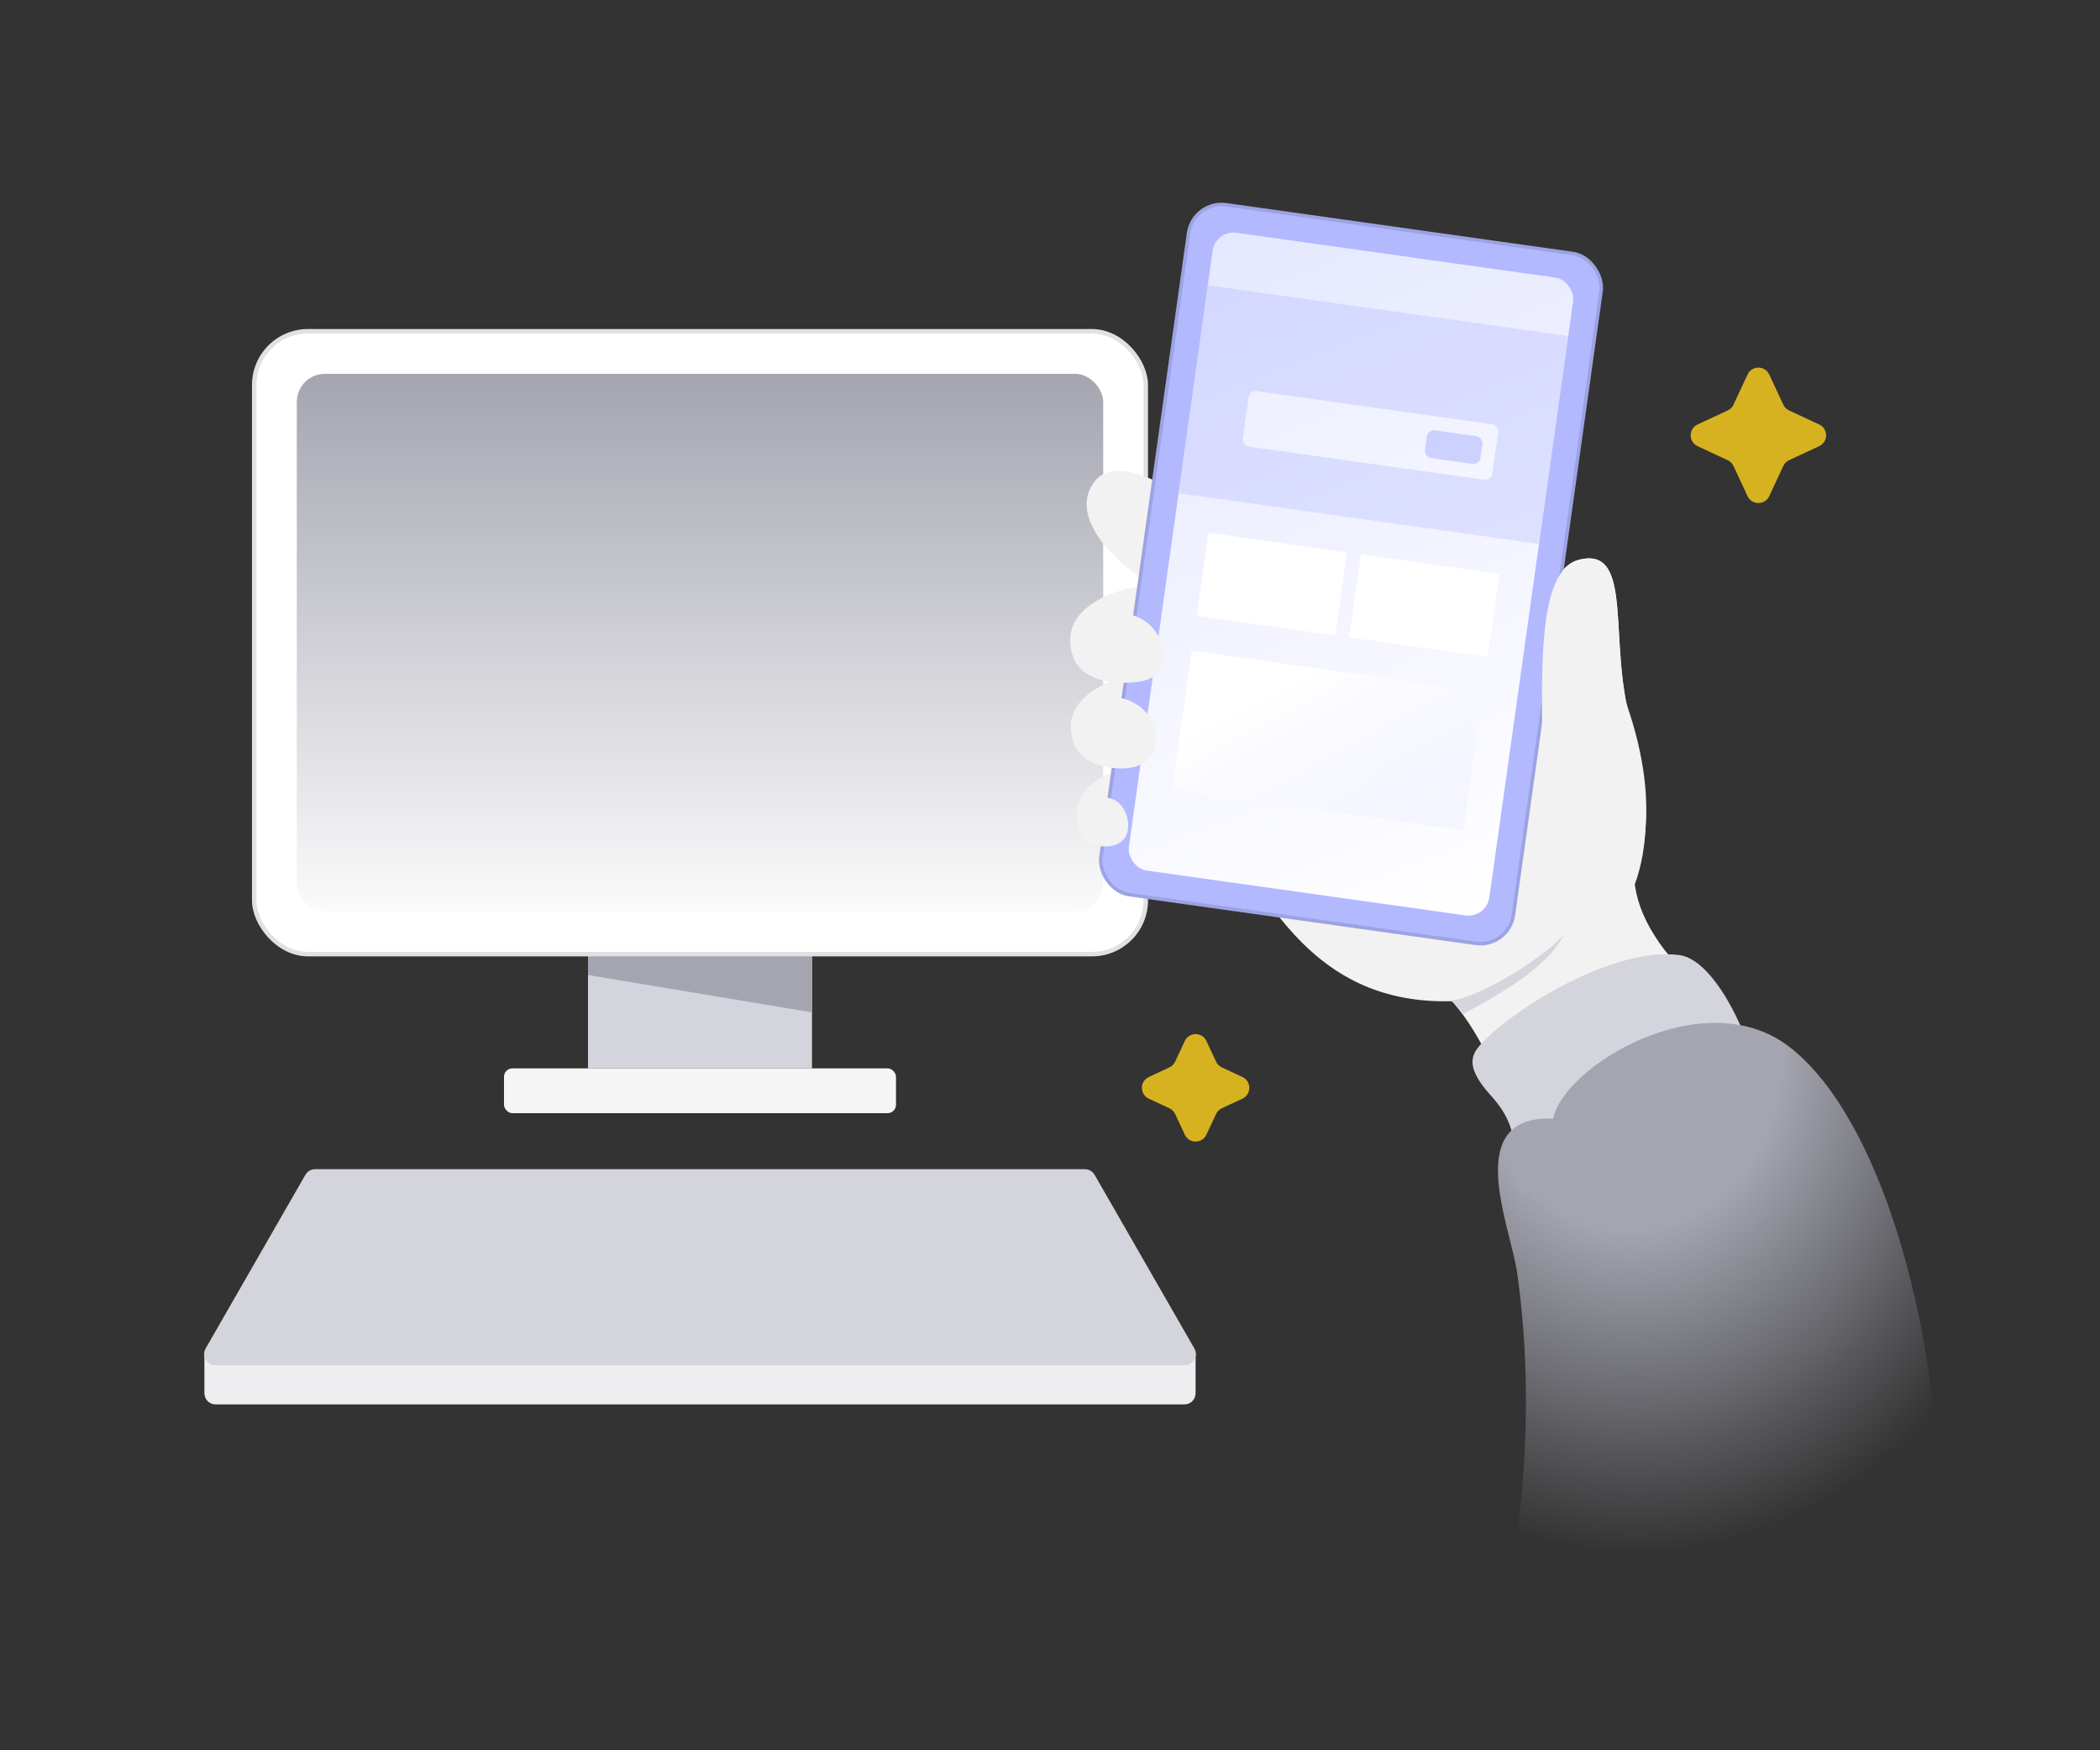 <svg width="192" height="160" viewBox="0 0 192 160" fill="none" xmlns="http://www.w3.org/2000/svg">
<rect x="0" y="0" width="192" height="160" fill="#333333" stroke="none"/>
<path d="M108.322 95.164C108.715 94.323 109.91 94.323 110.302 95.164L111.181 97.047C111.289 97.279 111.476 97.466 111.708 97.575L113.591 98.453C114.432 98.845 114.432 100.041 113.591 100.433L111.708 101.311C111.476 101.42 111.289 101.607 111.181 101.839L110.302 103.722C109.91 104.563 108.715 104.563 108.322 103.722L107.444 101.839C107.335 101.607 107.148 101.42 106.916 101.311L105.033 100.433C104.192 100.041 104.192 98.845 105.033 98.453L106.916 97.575C107.148 97.466 107.335 97.279 107.444 97.047L108.322 95.164Z" fill="#FFD21D" fill-opacity="0.8"/>
<path d="M18.688 123.776H109.312V127.36C109.312 127.926 108.854 128.384 108.288 128.384H19.712C19.146 128.384 18.688 127.926 18.688 127.36V123.776Z" fill="#EEEEF0"/>
<path d="M27.922 107.394C28.105 107.076 28.443 106.88 28.81 106.88H99.19C99.557 106.88 99.895 107.076 100.078 107.394L109.198 123.266C109.591 123.948 109.098 124.8 108.31 124.8H19.689C18.902 124.8 18.409 123.948 18.802 123.266L27.922 107.394Z" fill="#D4D4DC"/>
<path d="M159.778 34.236C160.17 33.395 161.365 33.395 161.758 34.236L163.044 36.991C163.152 37.224 163.339 37.41 163.572 37.519L166.327 38.805C167.168 39.197 167.168 40.392 166.327 40.785L163.572 42.071C163.339 42.179 163.152 42.366 163.044 42.598L161.758 45.354C161.365 46.194 160.17 46.194 159.778 45.354L158.492 42.598C158.384 42.366 158.197 42.179 157.964 42.071L155.209 40.785C154.368 40.392 154.368 39.197 155.209 38.805L157.964 37.519C158.197 37.41 158.384 37.224 158.492 36.991L159.778 34.236Z" fill="#FFD21D" fill-opacity="0.8"/>
<rect x="53.76" y="87.424" width="20.48" height="10.24" fill="#D4D4DC"/>
<path d="M74.24 87.424H53.76V89.13L74.24 92.544V87.424Z" fill="#A5A5B1"/>
<rect x="46.08" y="97.664" width="35.84" height="4.096" rx="0.768" fill="#F5F5F6"/>
<rect x="23.04" y="30.08" width="81.92" height="57.344" rx="5.12" fill="white"/>
<rect x="23.245" y="30.285" width="81.51" height="56.934" rx="4.915" stroke="black" stroke-opacity="0.12" stroke-width="0.41"/>
<rect x="27.136" y="34.176" width="73.728" height="49.152" rx="2.56" fill="url(#paint0_linear_5967_186578)"/>
<path d="M155.246 90.162C151.41 86.582 149.382 83.13 149.382 79.614C142.35 81.958 128.396 89.14 130.953 90.162C133.51 91.185 136.28 96.768 137.346 99.432L155.246 90.162Z" fill="#F2F2F2"/>
<path d="M134.503 91.411C121.142 92.715 116.738 83.124 113.237 78.841C120.242 65.054 143.048 51.268 147.325 60.871C156.208 80.815 144.811 90.406 134.503 91.411Z" fill="#F2F2F2"/>
<path d="M144.378 51.166C149.492 49.887 146.935 58.837 149.173 66.188C151.178 72.775 151.73 82.81 144.378 86.966C142.436 88.063 139.692 86.971 138.944 84.728C137.722 81.061 137.871 75.843 138.59 72.04C139.176 68.94 140.171 65.72 140.329 62.569C140.601 57.133 141.517 51.881 144.378 51.166Z" fill="#F2F2F2"/>
<path d="M97.904 59.25C97.058 54.407 104.925 52.817 108.274 53.577L106.972 61.487C104.302 61.881 98.669 63.631 97.904 59.25Z" fill="#F2F2F2"/>
<path d="M99.975 44.147C102.144 41.029 108.201 45.32 111.074 47.202L107.09 54.16C104.451 53.596 97.198 48.14 99.975 44.147Z" fill="#F2F2F2"/>
<path d="M97.904 66.436C97.828 62.673 104.422 60.85 107.095 61.498L105.793 69.409C103.63 69.886 97.994 70.951 97.904 66.436Z" fill="#F2F2F2"/>
<path d="M98.564 75.397C97.696 71.939 101.93 69.714 104.603 70.355L103.198 77.025C101.041 77.475 99.193 77.904 98.564 75.397Z" fill="#F2F2F2"/>
<g clip-path="url(#clip0_5967_186578)">
<rect x="108.96" y="18.119" width="38.4" height="64" rx="3.2" transform="rotate(8 108.96 18.119)" fill="#B2B9FF"/>
<g clip-path="url(#clip1_5967_186578)">
<rect x="111.139" y="21.01" width="33.28" height="58.88" rx="1.92" transform="rotate(8 111.139 21.01)" fill="url(#paint1_linear_5967_186578)"/>
<g opacity="0.2">
<rect width="33.28" height="19.2" transform="translate(110.427 26.08) rotate(8)" fill="#8893FF"/>
<rect x="114.25" y="35.666" width="23.04" height="5.12" rx="0.639" transform="rotate(8 114.25 35.666)" fill="white"/>
<rect x="130.55" y="39.249" width="5.12" height="2.56" rx="0.639" transform="rotate(8 130.55 39.249)" fill="#3F4FFF"/>
</g>
<rect x="110.478" y="48.708" width="12.8" height="7.68" transform="rotate(8 110.478 48.708)" fill="white"/>
<rect x="108.964" y="59.481" width="26.88" height="12.8" transform="rotate(8 108.964 59.481)" fill="url(#paint2_linear_5967_186578)"/>
<rect x="124.421" y="50.667" width="12.8" height="7.68" transform="rotate(8 124.421 50.667)" fill="white"/>
</g>
</g>
<rect x="109.097" y="18.299" width="38.08" height="63.68" rx="3.04" transform="rotate(8 109.097 18.299)" stroke="url(#paint3_linear_5967_186578)" stroke-opacity="0.12" stroke-width="0.32"/>
<path d="M106.341 59.859C106.341 62.016 104.858 62.416 102.563 62.416C100.268 62.416 98.03 61.377 98.03 59.219C98.03 57.062 99.89 56.023 102.185 56.023C104.48 56.023 106.341 57.701 106.341 59.859Z" fill="#F2F2F2"/>
<path d="M105.701 67.53C105.701 69.687 103.783 70.664 101.098 70.087C98.804 69.594 98.03 68.311 98.03 66.89C98.03 64.733 99.152 63.694 101.482 63.694C103.812 63.694 105.701 65.372 105.701 67.53Z" fill="#F2F2F2"/>
<path d="M103.139 75.646C103.063 77.018 101.798 77.704 100.009 77.224C99.861 75.737 99.906 72.901 100.979 72.901C102.32 72.901 103.217 74.233 103.139 75.646Z" fill="#F2F2F2"/>
<path d="M144.378 51.166C149.492 49.887 146.935 58.837 149.173 66.188L140.99 67.468C140.99 60.755 140.646 52.099 144.378 51.166Z" fill="#F2F2F2"/>
<path d="M153.571 87.313C147.559 86.491 138.626 92.134 135.738 95.09C134.766 96.111 133.575 97.16 136.339 100.186C139.611 103.768 137.834 106.288 139.151 109.203C144.01 104.631 155.462 101.34 160.929 100.938C161.258 97.531 157.368 87.832 153.571 87.313Z" fill="#D4D4DC"/>
<path d="M138.716 116.374C140.803 131.156 138.226 144.259 137.471 146.151C150.619 152.471 174.839 159.488 176.709 145.754C179.046 128.591 173.414 103.228 163.586 95.689C155.723 89.658 142.884 97.54 142.01 102.256C133.572 101.903 138.116 112.128 138.716 116.374Z" fill="url(#paint4_radial_5967_186578)"/>
<path d="M142.989 85.368C142.03 86.885 135.637 91.121 132.76 91.441L133.719 92.719C141.071 88.884 142.456 86.54 142.989 85.368Z" fill="#D5D5DD"/>
<defs>
<linearGradient id="paint0_linear_5967_186578" x1="64" y1="34.176" x2="64" y2="83.328" gradientUnits="userSpaceOnUse">
<stop stop-color="#A5A5B1"/>
<stop offset="1" stop-color="#A5A5B1" stop-opacity="0.05"/>
</linearGradient>
<linearGradient id="paint1_linear_5967_186578" x1="106.752" y1="14.75" x2="143.608" y2="80.216" gradientUnits="userSpaceOnUse">
<stop stop-color="#E2E5FF"/>
<stop offset="1" stop-color="white"/>
</linearGradient>
<linearGradient id="paint2_linear_5967_186578" x1="121.633" y1="58.625" x2="140.674" y2="85.186" gradientUnits="userSpaceOnUse">
<stop stop-color="white"/>
<stop offset="1" stop-color="#E2E5FF" stop-opacity="0.2"/>
</linearGradient>
<linearGradient id="paint3_linear_5967_186578" x1="128.16" y1="18.119" x2="128.16" y2="82.119" gradientUnits="userSpaceOnUse">
<stop/>
<stop offset="1"/>
</linearGradient>
<radialGradient id="paint4_radial_5967_186578" cx="0" cy="0" r="1" gradientUnits="userSpaceOnUse" gradientTransform="translate(148.8 95.999) rotate(86.82) scale(46.151 39.538)">
<stop offset="0.355" stop-color="#A5A5B1"/>
<stop offset="1" stop-color="#A5A5B1" stop-opacity="0"/>
</radialGradient>
<clipPath id="clip0_5967_186578">
<rect x="108.96" y="18.119" width="38.4" height="64" rx="3.2" transform="rotate(8 108.96 18.119)" fill="white"/>
</clipPath>
<clipPath id="clip1_5967_186578">
<rect x="111.139" y="21.01" width="33.28" height="58.88" rx="1.92" transform="rotate(8 111.139 21.01)" fill="white"/>
</clipPath>
</defs>
</svg>
